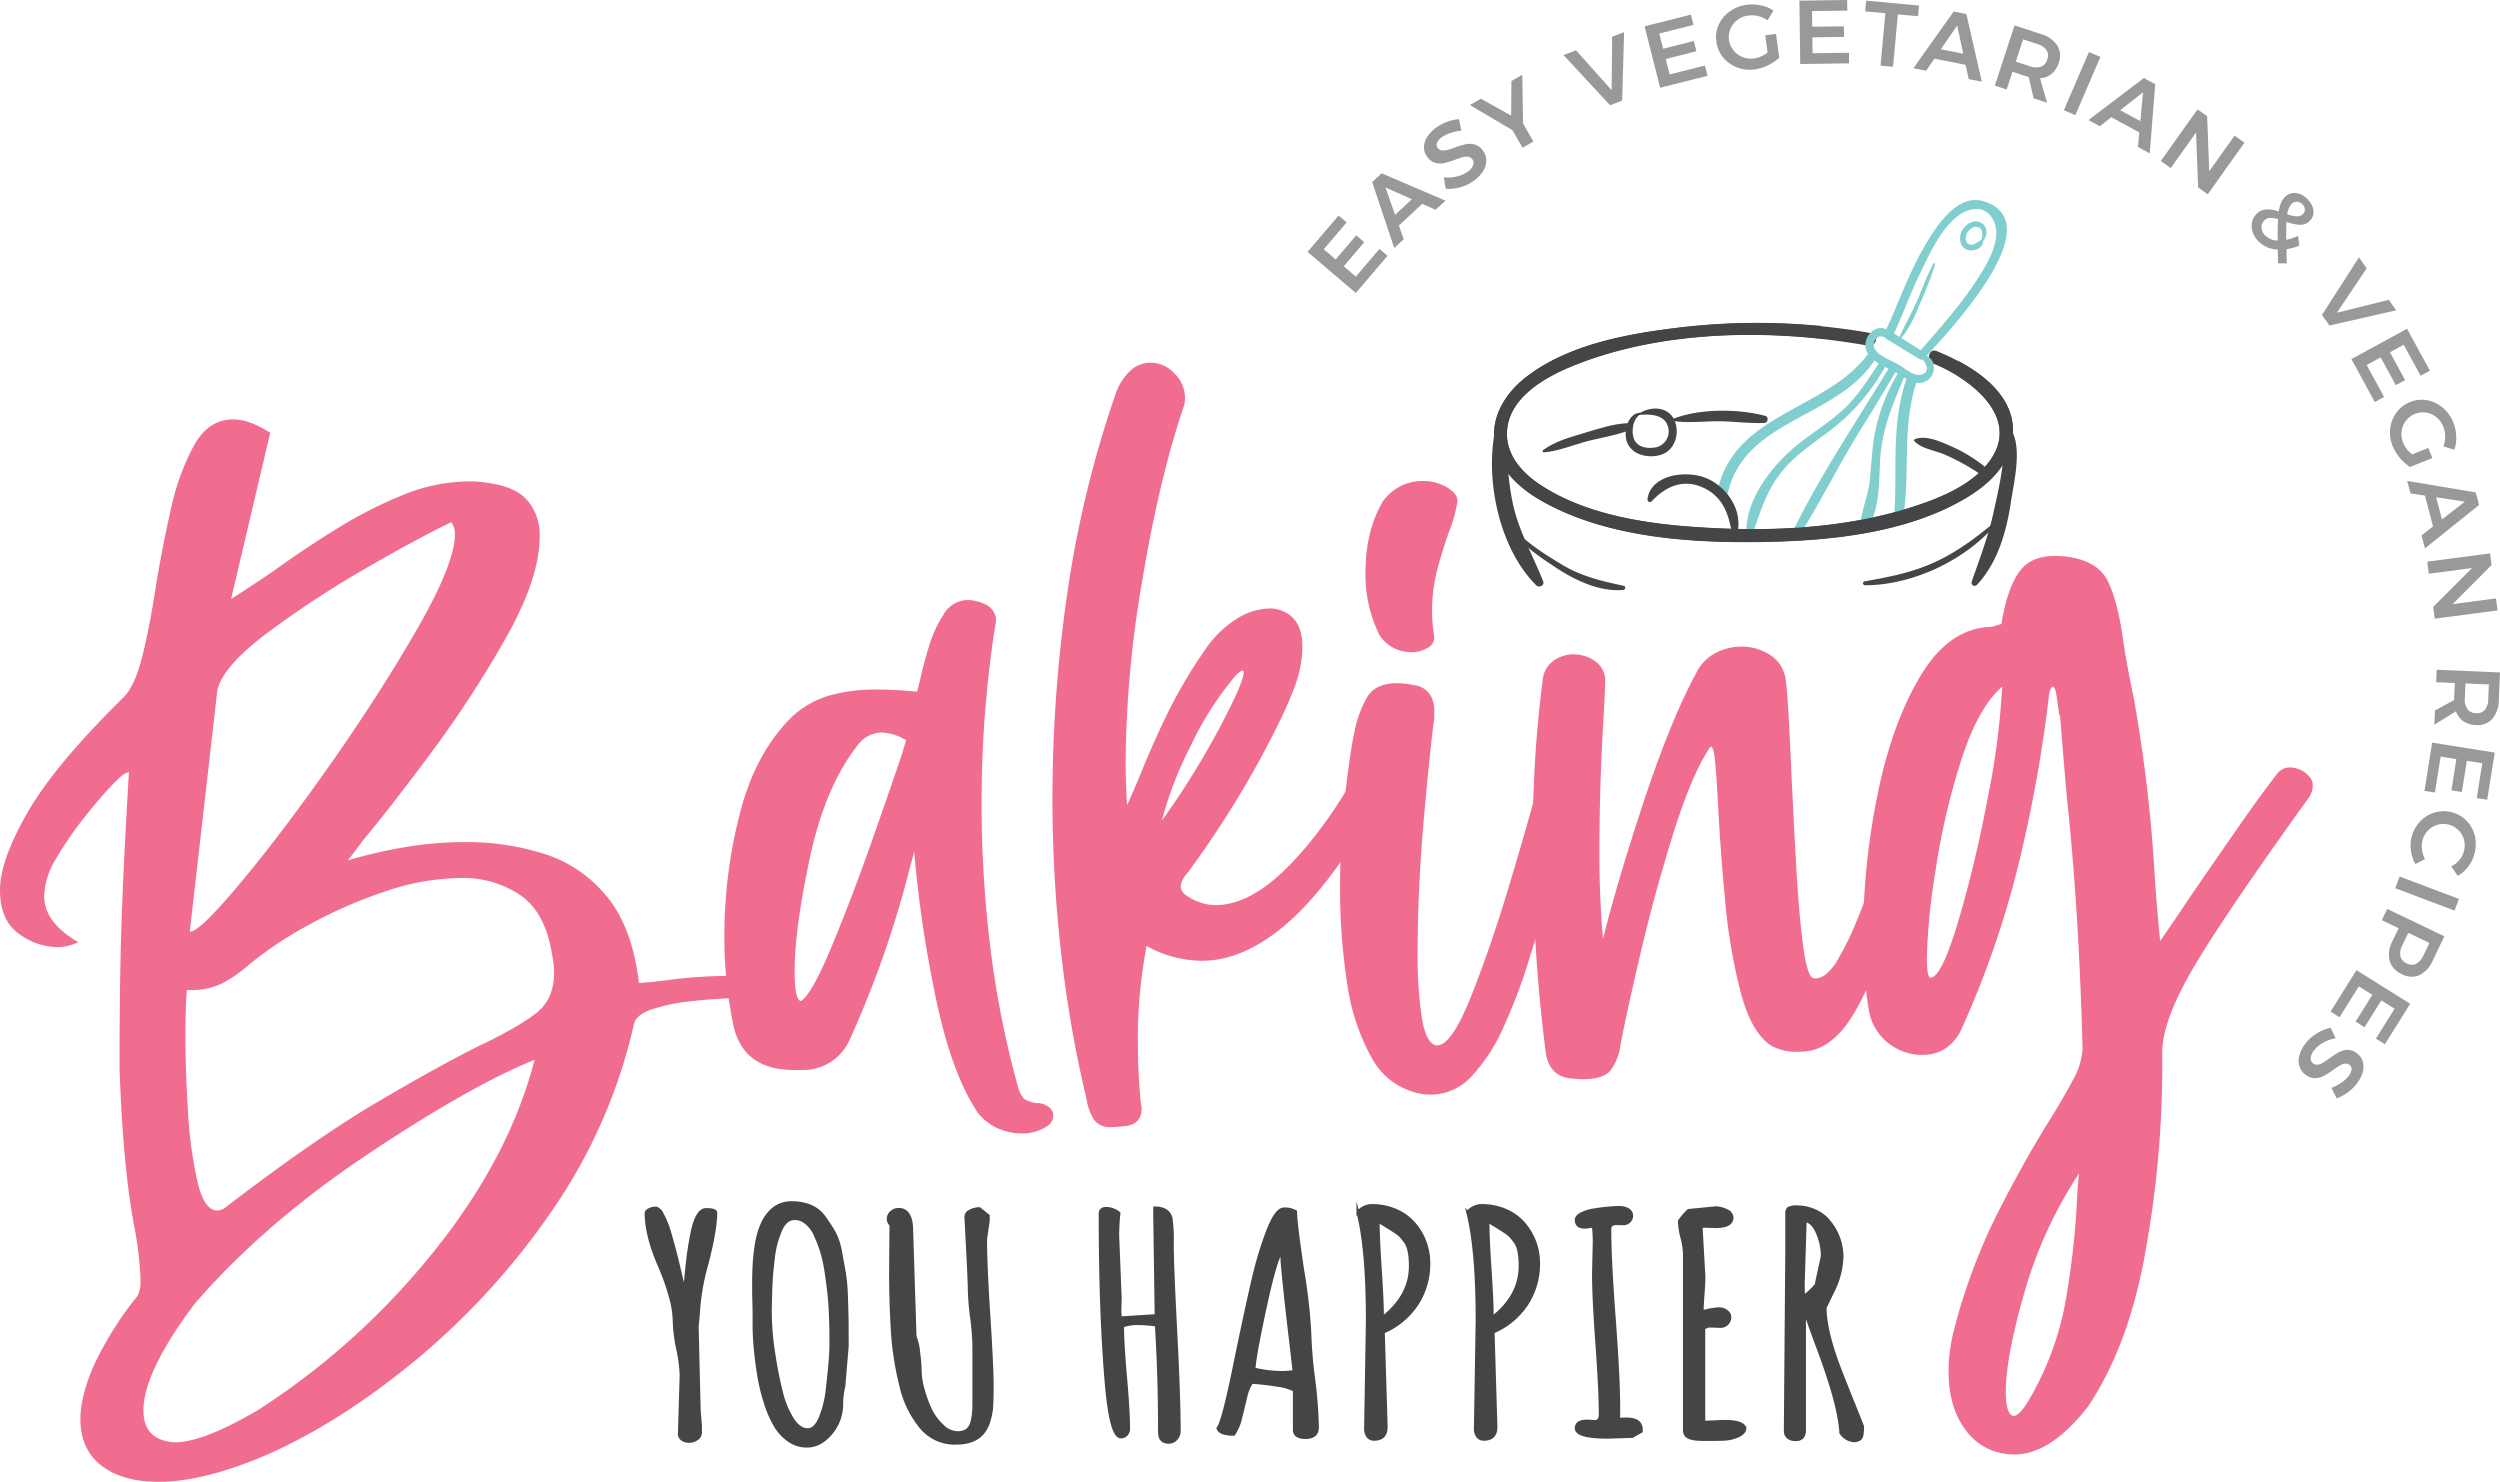 <svg id="Layer_1" data-name="Layer 1" xmlns="http://www.w3.org/2000/svg" viewBox="0 0 600 355.631"><defs><style>.cls-1{fill:#f16d90;}.cls-2{fill:#999;}.cls-3{fill:#454546;stroke:#454547;stroke-miterlimit:10;stroke-width:0.658px;}.cls-4{fill:#454547;}.cls-5{fill:#81cece;}</style></defs><path class="cls-1" d="M1744.67,1837.863a86.831,86.831,0,0,0-7.215,10.484,17.958,17.958,0,0,0-2.695,8.792q0,6.258,8.171,10.99a11.071,11.071,0,0,1-5.215,1.184,15.521,15.521,0,0,1-9.04-3.213q-4.522-3.208-4.52-10.483,0-7.1,6.606-18.6t23.3-27.9q2.607-2.872,4.346-9.976t3.13-16.232q1.564-9.637,3.651-18.768a57.112,57.112,0,0,1,5.563-15.3q3.476-6.171,9.388-6.172,3.821,0,8.866,3.213l-9.388,39.9q5.04-3.209,10.257-6.763,7.473-5.409,15.3-10.229a104.357,104.357,0,0,1,15.82-8.032,42.652,42.652,0,0,1,15.994-3.213,22.99,22.99,0,0,1,4,.339q6.78.848,9.736,4.227a12.639,12.639,0,0,1,2.955,8.623q0,9.978-8,24.179a261.908,261.908,0,0,1-17.906,27.561q-9.91,13.359-16.69,21.473-2.086,2.877-3.477,4.566a113.257,113.257,0,0,1,12.517-2.959,87.557,87.557,0,0,1,16.168-1.437,61.3,61.3,0,0,1,18.341,2.789,31.5,31.5,0,0,1,15.125,10.23q6.169,7.442,7.737,20.8,2.778-.166,6.78-.676a110.605,110.605,0,0,1,14.082-1.015,33.032,33.032,0,0,1,3.477.169,2.561,2.561,0,0,1,1.564.761,2.1,2.1,0,0,1,.522,1.438,2.556,2.556,0,0,1-.7,1.775,3.241,3.241,0,0,1-2.086.93q-1.218.171-2.955.338-4.173.171-9.04.761a43.169,43.169,0,0,0-8.606,1.86q-3.74,1.267-4.259,3.635a128.149,128.149,0,0,1-19.732,44.808,174.885,174.885,0,0,1-32.25,35.422q-18.082,14.965-35.465,22.742-15.476,6.762-26.6,6.764-8.7,0-13.734-3.889t-5.042-11.16q0-5.58,3.3-13.019a81.594,81.594,0,0,1,10.431-16.571,7.621,7.621,0,0,0,.7-3.719,79.657,79.657,0,0,0-1.391-12.343q-2.784-14.2-3.651-38.551,0-21.471.521-36.1t1.739-34.916q-1.043,0-3.129,2.114t-4.173,4.565Q1745.714,1836.512,1744.67,1837.863Zm41.724,142.369a176.173,176.173,0,0,0,41.9-37.875q18.08-22.485,24.165-45.991-15.476,6.258-40.159,22.742t-41.377,35.762q-12.345,16.4-12.343,25.7,0,7.1,7.475,7.609Q1773.006,1988.179,1786.394,1980.232Zm-8-48.527q21.384-16.4,36.335-25.193t24.165-13.358q9.56-4.566,13.908-7.947t4.346-9.807a22.318,22.318,0,0,0-.521-4.4q-1.566-9.975-7.563-14.119a24.322,24.322,0,0,0-14.169-4.142,57.307,57.307,0,0,0-18.254,3.213,110.667,110.667,0,0,0-17.906,7.777,91.627,91.627,0,0,0-13.561,8.793,2.673,2.673,0,0,1-.695.507,35.63,35.63,0,0,1-6.346,4.65,16.349,16.349,0,0,1-8.258,1.944h-.869q-.349,4.058-.348,10.99,0,8.288.609,18.093a101.769,101.769,0,0,0,2.26,16.823q1.65,7.019,4.781,7.017A3.88,3.88,0,0,0,1778.4,1931.705Zm-8.692-66.112h.173q2.258,0,12.257-12.005t21.731-28.744q11.735-16.739,20.6-32.211t8.867-22.4a4.3,4.3,0,0,0-.87-2.875q-7.822,3.722-20.688,11.16a236.141,236.141,0,0,0-23.557,15.471q-10.69,8.032-11.908,13.781Z" transform="translate(-1724.156 -1642.017)"/><path class="cls-1" d="M1944.25,1808.014q.347-1.182.7-2.706.867-4.057,2.26-8.454a29.177,29.177,0,0,1,3.564-7.609,6.711,6.711,0,0,1,5.823-3.212,10.183,10.183,0,0,1,4.347,1.183,4.313,4.313,0,0,1,2.26,3.551,5.489,5.489,0,0,1-.174,1.353q-1.394,8.457-2.347,19.529t-.956,23.925a288.1,288.1,0,0,0,1.912,32.211,232.218,232.218,0,0,0,6.78,34.916q.693,2.535,1.826,3.212a6.782,6.782,0,0,0,2.868.846,4.011,4.011,0,0,1,1.217.169q2.609.847,2.608,2.874a3.033,3.033,0,0,1-1.043,2.2,10.725,10.725,0,0,1-6.78,2.029,13.708,13.708,0,0,1-5.39-1.184,12.691,12.691,0,0,1-4.868-3.719q-6.78-10.146-10.6-30.1a283.3,283.3,0,0,1-4.694-32.633q-.522,2.028-1.043,3.888a246.238,246.238,0,0,1-14.43,41.257,12.184,12.184,0,0,1-11.474,7.271H1914.7q-12.869,0-14.778-12a101.137,101.137,0,0,1-1.912-20.628,116.81,116.81,0,0,1,3.738-29q3.736-14.624,12.6-23.25a22.587,22.587,0,0,1,9.127-5.072,41.2,41.2,0,0,1,10.866-1.353Q1939.035,1807.506,1944.25,1808.014Zm-2.608,11.666a12.157,12.157,0,0,0-5.737-1.859,7.329,7.329,0,0,0-5.911,3.043q-7.822,9.978-11.474,27.053t-3.651,27.223q0,6.594,1.391,7.1h.174q2.609-1.687,7.476-13.442t9.648-25.362q4.78-13.609,7.215-20.882Q1941.3,1820.7,1941.642,1819.68Z" transform="translate(-1724.156 -1642.017)"/><path class="cls-1" d="M1994.667,1835.236q2.433-5.409,4.172-9.807,3.129-7.439,6.259-13.7a119.775,119.775,0,0,1,8.345-13.864,25.679,25.679,0,0,1,7.562-7.356,15.151,15.151,0,0,1,7.736-2.451,7.737,7.737,0,0,1,5.737,2.282q2.257,2.283,2.261,7.017a29.206,29.206,0,0,1-1.218,7.609q-2.085,6.594-8.952,19.276a237.437,237.437,0,0,1-16.256,25.7c-.234.337-.464.676-.7,1.014q-2.086,2.2-2.086,3.889a2.773,2.773,0,0,0,1.564,2.2,12.088,12.088,0,0,0,6.781,2.2q8.516,0,17.993-9.807t17.646-25.193a3.156,3.156,0,0,1,2.782-1.691,4.506,4.506,0,0,1,2.955,1.183,3.652,3.652,0,0,1,1.391,2.875,4.646,4.646,0,0,1-.7,2.367q-12.171,22.827-23.3,33.225t-22.078,10.4a27.684,27.684,0,0,1-13.213-3.551,117,117,0,0,0-2.086,24.179q0,6.428.695,13.527a5.511,5.511,0,0,1,.174,1.352q0,4.059-4.694,4.228a21.662,21.662,0,0,1-2.608.168,4.686,4.686,0,0,1-4-1.606,12.791,12.791,0,0,1-1.913-5.157,285.615,285.615,0,0,1-5.911-33.478,327.26,327.26,0,0,1-2.26-39.4,340.352,340.352,0,0,1,3.477-47.851,259.659,259.659,0,0,1,11.474-47.851,14.074,14.074,0,0,1,3.825-6.256,7.313,7.313,0,0,1,4.694-1.86,7.866,7.866,0,0,1,5.824,2.621,8.245,8.245,0,0,1,2.521,5.834,6.757,6.757,0,0,1-.348,2.2q-5.737,16.91-9.822,41.087a265.779,265.779,0,0,0-4.086,43.962Q1994.319,1830.333,1994.667,1835.236Zm26.077-31.111a75.983,75.983,0,0,0-10.778,16.824,87.182,87.182,0,0,0-6.954,18.007,194.572,194.572,0,0,0,13.647-21.9q6-11.244,6-13.781a.3.3,0,0,0-.348-.338Q2021.958,1802.941,2020.744,1804.125Z" transform="translate(-1724.156 -1642.017)"/><path class="cls-1" d="M2102.628,1828.3q-.351,1.521-.7,3.381-1.74,7.61-4.521,18.6t-6.258,21.982a133.928,133.928,0,0,1-6.172,16.316,42.046,42.046,0,0,1-7.65,11.751,13.294,13.294,0,0,1-9.822,4.4,12.862,12.862,0,0,1-2.086-.17,16.809,16.809,0,0,1-12.083-8.707,51.608,51.608,0,0,1-5.911-18.177,146.728,146.728,0,0,1-1.651-22.15A199.214,199.214,0,0,1,2047,1832.7q1.215-10.482,2.26-15.218a26.343,26.343,0,0,1,3.043-8.2q2-3.3,7.215-3.3a20.97,20.97,0,0,1,4.172.507,5.182,5.182,0,0,1,3.651,2.2,7.255,7.255,0,0,1,1.043,3.889v1.86q-.872,5.92-2.434,23.249t-1.564,33.056a102.544,102.544,0,0,0,.956,15.217q.953,6.258,3.39,6.933h.348q3.476,0,8.17-11.836t9.041-26.293q4.344-14.457,6.78-23.587,1.044-4.058,1.564-5.58a2.505,2.505,0,0,1,2.521-1.437,8.88,8.88,0,0,1,3.825.676q1.826.762,1.825,1.776A10.661,10.661,0,0,1,2102.628,1828.3Zm-46.592-65.943a12.153,12.153,0,0,1,4.52-3.8,11.745,11.745,0,0,1,4.868-1.1,11.392,11.392,0,0,1,6,1.522q2.519,1.522,2.522,3.213v.169a33.645,33.645,0,0,1-2.087,7.44q-1.394,3.891-2.7,8.708a39.026,39.026,0,0,0-1.3,10.229,36.05,36.05,0,0,0,.522,6.087v.338a2.851,2.851,0,0,1-1.651,2.367,7.33,7.33,0,0,1-3.912,1.015,9.455,9.455,0,0,1-4.172-1.015,8.506,8.506,0,0,1-3.478-3.212,32.75,32.75,0,0,1-3.3-14.88Q2051.863,1769.465,2056.036,1762.361Z" transform="translate(-1724.156 -1642.017)"/><path class="cls-1" d="M2182.425,1822.555a2.844,2.844,0,0,1,1.565-1.945,5.216,5.216,0,0,1,2.26-.591,4.565,4.565,0,0,1,2.868,1.014,3.092,3.092,0,0,1,1.3,2.536,5.441,5.441,0,0,1-.174,1.353.487.487,0,0,0-.174.338q-7.823,27.734-13.3,42.778t-10.084,20.713q-4.608,5.667-10.343,5.665h-.174a12.827,12.827,0,0,1-6.781-1.353q-4.867-3.043-7.475-12.935a136.088,136.088,0,0,1-3.738-22.065q-1.132-12.174-1.651-22.319-.351-6.6-.7-10.568t-1.043-3.974l-.348.338q-4.347,6.6-8.779,20.8T2117.84,1871q-3.39,14.457-4.781,21.9a12.573,12.573,0,0,1-2.434,6.087q-1.74,2.028-6.607,2.029a26.106,26.106,0,0,1-2.781-.169q-5.215-.507-6.085-6.087a380.292,380.292,0,0,1-3.129-50.725,292.34,292.34,0,0,1,2.434-39.228,6.243,6.243,0,0,1,2.694-4.312,8.223,8.223,0,0,1,4.607-1.437,8.864,8.864,0,0,1,5.3,1.691,5.673,5.673,0,0,1,2.347,4.9v.339q-.175,4.905-.522,10.314-.872,15.217-.869,30.773,0,10.823.869,20.29,3.477-14.033,10-33.648t12.778-30.942a10.6,10.6,0,0,1,4.607-4.227,13.534,13.534,0,0,1,5.824-1.353,12.62,12.62,0,0,1,6.78,1.945,8.235,8.235,0,0,1,3.825,5.833q.346,2.2.695,8.285t.7,14.372q.52,10.823,1.129,21.812t1.565,18.684q.954,7.7,2.347,8.539a1.978,1.978,0,0,0,.87.169,4.278,4.278,0,0,0,2.173-.846,12.5,12.5,0,0,0,3.129-3.8,70.486,70.486,0,0,0,4.346-8.877q2.519-5.916,5.737-15.809T2182.425,1822.555Z" transform="translate(-1724.156 -1642.017)"/><path class="cls-1" d="M2215.978,1808.352a333.035,333.035,0,0,1-6.432,37.114,227.328,227.328,0,0,1-14.951,44.215q-3.48,6.258-10.779,5.411a13.394,13.394,0,0,1-6.954-3.128,12.834,12.834,0,0,1-4.172-7.356,111.8,111.8,0,0,1-1.391-18.429,170.582,170.582,0,0,1,3.39-33.057q3.39-17.159,10.344-28.828t17.211-11.836c.348-.111.7-.225,1.044-.338s.752-.225,1.216-.338q1.391-8.79,4.52-12.851t10.258-3.381h.348q7.822.848,10.343,5.833t3.912,15.471q.868,5.58,2.434,13.02a362.222,362.222,0,0,1,5.041,43.623q.522,7.1,1.217,14.372,1.912-2.7,7.824-11.5,5.216-7.61,10.865-15.725t9.475-13.02a3.82,3.82,0,0,1,3.738-1.352,6.254,6.254,0,0,1,3.912,2.113q1.564,1.776.174,4.65-21.037,29.255-28.251,41.679t-7.215,19.868v5.241a250.422,250.422,0,0,1-3.911,41.848q-3.912,22.909-13.822,37.791-9.909,12.848-19.645,11.5a13.944,13.944,0,0,1-10-6q-3.912-5.326-3.912-13.95a40.666,40.666,0,0,1,1.217-9.468,140.754,140.754,0,0,1,10.518-28.322q6.345-12.428,11.909-21.389,3.822-6.087,6.172-10.568a17.072,17.072,0,0,0,2.346-7.524q-.872-33.138-3.65-59.179-.873-9.637-1.739-20.629a1.57,1.57,0,0,1-.26-.845c-.06-.449-.147-1.014-.261-1.691q-.176-1.521-.435-2.959t-.783-1.606C2216.614,1806.719,2216.326,1807.226,2215.978,1808.352Zm-11.3-1.522q-5.737,4.907-9.822,17.585a167.683,167.683,0,0,0-6.172,26.546,153.722,153.722,0,0,0-2.086,20.966q0,4.059.7,4.735h.348q2.607-.508,6.519-13.612a300.536,300.536,0,0,0,7.041-29.5A181.758,181.758,0,0,0,2204.678,1806.83Zm18.428,116.837a103.6,103.6,0,0,0-13.126,28.66q-4.432,15.471-4.433,23.756,0,5.239,1.739,5.749,1.389.166,3.651-3.551a72.231,72.231,0,0,0,9.04-24.433,198.037,198.037,0,0,0,2.781-26.461Q2222.931,1925.529,2223.106,1923.667Z" transform="translate(-1724.156 -1642.017)"/><path class="cls-2" d="M2037.976,1702.462l7.438-8.719,1.934,1.65-5.495,6.442,2.859,2.439,4.93-5.778,1.933,1.649-4.929,5.779,2.91,2.482,5.668-6.646,1.934,1.65-7.611,8.923Z" transform="translate(-1724.156 -1642.017)"/><path class="cls-2" d="M2068.693,1692.362l-3.2-1.418-5.606,5.191,1.169,3.3-2.279,2.109-5.3-15.819,2.279-2.11,15.3,6.56Zm-9.718,1.211,4.032-3.734-6.34-2.835Z" transform="translate(-1724.156 -1642.017)"/><path class="cls-2" d="M2072.226,1673.95a7.607,7.607,0,0,0-2.025,1,3.187,3.187,0,0,0-1.139,1.318,1.221,1.221,0,0,0,.137,1.246,1.409,1.409,0,0,0,.974.593,3.408,3.408,0,0,0,1.294-.085,17.668,17.668,0,0,0,1.8-.581,20.215,20.215,0,0,1,2.639-.8,4.629,4.629,0,0,1,2.193.064,3.644,3.644,0,0,1,1.963,1.471,3.942,3.942,0,0,1,.809,2.41,4.823,4.823,0,0,1-.782,2.525,8.24,8.24,0,0,1-2.176,2.266,9.992,9.992,0,0,1-3.276,1.577,10.22,10.22,0,0,1-3.5.365l-.454-2.737a9.214,9.214,0,0,0,3.134-.221,7.217,7.217,0,0,0,2.576-1.132,3.556,3.556,0,0,0,1.31-1.538,1.513,1.513,0,0,0-1.16-2.059,3.252,3.252,0,0,0-1.3.1q-.7.185-1.825.608a22.176,22.176,0,0,1-2.618.812,4.479,4.479,0,0,1-2.163-.045,3.551,3.551,0,0,1-1.945-1.445,3.8,3.8,0,0,1-.78-2.3,4.652,4.652,0,0,1,.753-2.45,8.082,8.082,0,0,1,2.158-2.252,10.668,10.668,0,0,1,2.681-1.425,10.376,10.376,0,0,1,2.829-.617l.529,2.764A11.473,11.473,0,0,0,2072.226,1673.95Z" transform="translate(-1724.156 -1642.017)"/><path class="cls-2" d="M2089.507,1659.961l.181,11.711,2.487,4.31-2.593,1.5-2.433-4.216-10.219-6.043,2.631-1.519,7.269,4.059.065-8.291Z" transform="translate(-1724.156 -1642.017)"/><path class="cls-2" d="M2099.4,1655.232l3.01-1.138,8.535,9.573.117-12.841,2.883-1.089-.476,16.438-2.905,1.1Z" transform="translate(-1724.156 -1642.017)"/><path class="cls-2" d="M2118.862,1648.33l11.112-2.8.622,2.464-8.209,2.074.921,3.644,7.364-1.86.622,2.465-7.364,1.86.936,3.707,8.469-2.138.622,2.464-11.371,2.872Z" transform="translate(-1724.156 -1642.017)"/><path class="cls-2" d="M2147.817,1650.493l2.592-.34.752,5.73a10.522,10.522,0,0,1-2.692,1.81,10.388,10.388,0,0,1-3.184.977,8.515,8.515,0,0,1-4.288-.489,7.894,7.894,0,0,1-3.326-2.423,7.457,7.457,0,0,1-1.6-3.79,7.234,7.234,0,0,1,.594-4.055,7.96,7.96,0,0,1,2.659-3.175,8.926,8.926,0,0,1,4.107-1.58,9.7,9.7,0,0,1,3.355.151,8.846,8.846,0,0,1,3,1.228l-1.4,2.354a6.679,6.679,0,0,0-4.613-1.148,5.528,5.528,0,0,0-2.6,1.031,5.122,5.122,0,0,0-1.693,2.118,5.115,5.115,0,0,0,.693,5.191,5.3,5.3,0,0,0,2.183,1.62,5.436,5.436,0,0,0,2.793.334,6.171,6.171,0,0,0,1.64-.467,7.6,7.6,0,0,0,1.58-.919Z" transform="translate(-1724.156 -1642.017)"/><path class="cls-2" d="M2156.014,1642.172l11.46-.155.034,2.542-8.466.114.051,3.759,7.594-.1.035,2.542-7.6.1.051,3.825,8.734-.119.035,2.543-11.728.157Z" transform="translate(-1724.156 -1642.017)"/><path class="cls-2" d="M2172.027,1642.174l12.7,1.17-.237,2.574-4.849-.446-1.158,12.571-3-.277,1.158-12.571-4.849-.446Z" transform="translate(-1724.156 -1642.017)"/><path class="cls-2" d="M2196.642,1660.993l-.74-3.422-7.5-1.47-1.978,2.889-3.048-.6,9.657-13.605,3.047.6,3.716,16.227Zm-6.7-7.138,5.392,1.058-1.445-6.793Z" transform="translate(-1724.156 -1642.017)"/><path class="cls-2" d="M2212.212,1665.612l-1.168-5.116a5.444,5.444,0,0,1-.538-.153l-3.354-1.1-1.394,4.253-2.845-.933,4.737-14.452,6.2,2.031a7.167,7.167,0,0,1,4.032,2.762,4.743,4.743,0,0,1,.366,4.19,5.6,5.6,0,0,1-1.7,2.643,4.816,4.816,0,0,1-2.786,1.076l1.7,5.862Zm-4.262-8.805,3.355,1.1a4.06,4.06,0,0,0,2.685.126,2.569,2.569,0,0,0,1.513-1.745,2.486,2.486,0,0,0-.2-2.26,4.155,4.155,0,0,0-2.247-1.468l-3.354-1.1Z" transform="translate(-1724.156 -1642.017)"/><path class="cls-2" d="M2225.5,1654.5l2.75,1.184-6.013,13.97-2.749-1.183Z" transform="translate(-1724.156 -1642.017)"/><path class="cls-2" d="M2237.268,1677.286l.318-3.487-6.714-3.648-2.752,2.164-2.729-1.482,13.288-10.09,2.729,1.483-1.314,16.6Zm-4.261-8.818,4.829,2.624.655-6.915Z" transform="translate(-1724.156 -1642.017)"/><path class="cls-2" d="M2260.452,1674.57l2.368,1.681-8.8,12.4-2.314-1.642-.5-13.195-6.062,8.54-2.387-1.694,8.8-12.4,2.313,1.642.5,13.225Z" transform="translate(-1724.156 -1642.017)"/><path class="cls-2" d="M2270.873,1705.205l-.038-3.288a6.753,6.753,0,0,1-4.624-1.966,5.829,5.829,0,0,1-1.4-2.212,4.412,4.412,0,0,1-.171-2.371,3.927,3.927,0,0,1,1.122-2.033,3.43,3.43,0,0,1,2.33-1.057,8.708,8.708,0,0,1,2.963.483,8.913,8.913,0,0,1,.547-2.06,4.243,4.243,0,0,1,.925-1.4,3.163,3.163,0,0,1,2.6-.966,4.537,4.537,0,0,1,2.821,1.485,5.232,5.232,0,0,1,1.2,1.8,3.341,3.341,0,0,1,.192,1.85,2.954,2.954,0,0,1-.855,1.563,3.068,3.068,0,0,1-2.353.94,11.241,11.241,0,0,1-3.221-.715q-.081,1.9-.049,4.314a11.741,11.741,0,0,0,2.8-.938l.358,2.314a11.83,11.83,0,0,1-3.108.869l.068,3.413Zm-.068-5.454q-.037-3.163.074-5.155a6.026,6.026,0,0,0-1.91-.282,2,2,0,0,0-1.359.587,2.189,2.189,0,0,0-.689,1.777,2.873,2.873,0,0,0,.885,1.857A4.423,4.423,0,0,0,2270.8,1699.751Zm2.294-6.307a8.549,8.549,0,0,0,2.239.491,1.933,1.933,0,0,0,1.514-.553,1.422,1.422,0,0,0,.46-1.128,1.836,1.836,0,0,0-.584-1.2,1.909,1.909,0,0,0-1.32-.627,1.666,1.666,0,0,0-1.266.511A4.463,4.463,0,0,0,2273.1,1693.444Z" transform="translate(-1724.156 -1642.017)"/><path class="cls-2" d="M2290.3,1703.79l1.852,2.63-7.137,10.656,12.465-3.1,1.775,2.52-16.037,3.645-1.788-2.538Z" transform="translate(-1724.156 -1642.017)"/><path class="cls-2" d="M2301.85,1720.923l5.482,10.065-2.232,1.215-4.05-7.435-3.3,1.8,3.633,6.671-2.233,1.215-3.633-6.67-3.358,1.829,4.178,7.671-2.232,1.216-5.611-10.3Z" transform="translate(-1724.156 -1642.017)"/><path class="cls-2" d="M2306.95,1749.517l.972,2.427-5.365,2.148a11.182,11.182,0,0,1-4.157-5,8.536,8.536,0,0,1-.59-4.276,7.918,7.918,0,0,1,1.524-3.823,7.465,7.465,0,0,1,3.274-2.49,7.233,7.233,0,0,1,4.077-.429,7.959,7.959,0,0,1,3.735,1.788,8.928,8.928,0,0,1,2.549,3.588,9.733,9.733,0,0,1,.685,3.288,8.881,8.881,0,0,1-.446,3.211l-2.629-.777a6.672,6.672,0,0,0-.031-4.753,5.522,5.522,0,0,0-1.644-2.265,5.13,5.13,0,0,0-2.472-1.116,5.12,5.12,0,0,0-4.856,1.957,5.3,5.3,0,0,0-1.028,2.518,5.427,5.427,0,0,0,.368,2.789,6.216,6.216,0,0,0,.858,1.473,7.714,7.714,0,0,0,1.283,1.3Z" transform="translate(-1724.156 -1642.017)"/><path class="cls-2" d="M2305.33,1770.511l2.758-2.158-1.945-7.389-3.463-.521-.789-3,16.454,2.762.79,3-12.986,10.417Zm3.5-9.146,1.4,5.314,5.484-4.261Z" transform="translate(-1724.156 -1642.017)"/><path class="cls-2" d="M2323.184,1785.636l.378,2.879-15.079,1.984-.371-2.813,9.334-9.34-10.382,1.367-.382-2.9,15.079-1.984.369,2.813-9.352,9.365Z" transform="translate(-1724.156 -1642.017)"/><path class="cls-2" d="M2308.544,1812.532l4.609-2.51a5.107,5.107,0,0,1,0-.559l.151-3.526-4.472-.19.128-2.991,15.2.647-.278,6.517a7.161,7.161,0,0,1-1.567,4.629,4.739,4.739,0,0,1-3.934,1.487,5.6,5.6,0,0,1-3.006-.922,4.831,4.831,0,0,1-1.79-2.39l-5.183,3.223Zm7.323-6.486-.151,3.526a4.065,4.065,0,0,0,.606,2.62,2.568,2.568,0,0,0,2.089.983,2.482,2.482,0,0,0,2.123-.8,4.145,4.145,0,0,0,.8-2.559l.151-3.527Z" transform="translate(-1724.156 -1642.017)"/><path class="cls-2" d="M2322.893,1822.643l-1.809,11.317-2.51-.4,1.336-8.361-3.711-.593-1.2,7.5-2.51-.4,1.2-7.5-3.776-.6-1.379,8.625-2.509-.4,1.85-11.581Z" transform="translate(-1724.156 -1642.017)"/><path class="cls-2" d="M2314.354,1848.467a5.412,5.412,0,0,0,1.118-2.065,5.357,5.357,0,0,0,.069-2.742,4.964,4.964,0,0,0-1.278-2.329,5.131,5.131,0,0,0-7.312-.074,5.3,5.3,0,0,0-1.375,2.376,5.753,5.753,0,0,0-.145,2.291,6.426,6.426,0,0,0,.739,2.283l-2.317,1.184a9.242,9.242,0,0,1-1.083-3.272,8.256,8.256,0,0,1,.212-3.374,8.361,8.361,0,0,1,2.117-3.7,7.758,7.758,0,0,1,3.526-2.076,7.564,7.564,0,0,1,4.107.036,7.4,7.4,0,0,1,3.513,2.119,7.768,7.768,0,0,1,1.9,3.628,8.869,8.869,0,0,1-1.658,7.3,8.078,8.078,0,0,1-2.477,2.161l-1.581-2.252A5.873,5.873,0,0,0,2314.354,1848.467Z" transform="translate(-1724.156 -1642.017)"/><path class="cls-2" d="M2314.3,1857.757l-1.057,2.8-14.23-5.366,1.056-2.8Z" transform="translate(-1724.156 -1642.017)"/><path class="cls-2" d="M2304.822,1876.041a4.783,4.783,0,0,1-4.188-.21,5.15,5.15,0,0,1-2.955-3.211,6.637,6.637,0,0,1,.671-4.745l1.476-3.082-4.036-1.934,1.294-2.7,13.716,6.571-2.77,5.781A6.867,6.867,0,0,1,2304.822,1876.041Zm-4.57-4.542a2.552,2.552,0,0,0,1.53,1.736,2.467,2.467,0,0,0,2.272.085,4.207,4.207,0,0,0,1.751-2.047l1.409-2.941-5.074-2.431-1.41,2.941A4.107,4.107,0,0,0,2300.252,1871.5Z" transform="translate(-1724.156 -1642.017)"/><path class="cls-2" d="M2302.605,1882.918l-6.076,9.718-2.155-1.348,4.488-7.179-3.187-1.993-4.027,6.44-2.155-1.347,4.026-6.441-3.242-2.027-4.631,7.407-2.155-1.348,6.217-9.945Z" transform="translate(-1724.156 -1642.017)"/><path class="cls-2" d="M2286.1,1901.846a7.643,7.643,0,0,0,1.68-1.506,3.184,3.184,0,0,0,.742-1.577,1.221,1.221,0,0,0-.468-1.163,1.415,1.415,0,0,0-1.1-.309,3.411,3.411,0,0,0-1.222.432,17.757,17.757,0,0,0-1.581,1.045,19.913,19.913,0,0,1-2.325,1.483,4.625,4.625,0,0,1-2.129.53,3.639,3.639,0,0,1-2.287-.887,3.941,3.941,0,0,1-1.429-2.1,4.82,4.82,0,0,1,.072-2.642,8.268,8.268,0,0,1,1.484-2.769,9.951,9.951,0,0,1,2.729-2.4,10.208,10.208,0,0,1,3.269-1.3l1.175,2.514a9.184,9.184,0,0,0-2.957,1.057,7.24,7.24,0,0,0-2.176,1.786,3.564,3.564,0,0,0-.847,1.834,1.512,1.512,0,0,0,1.673,1.669,3.254,3.254,0,0,0,1.221-.447q.619-.366,1.593-1.078a21.981,21.981,0,0,1,2.3-1.488,4.477,4.477,0,0,1,2.1-.541,3.551,3.551,0,0,1,2.261.867,3.811,3.811,0,0,1,1.372,2,4.667,4.667,0,0,1-.065,2.562,8.084,8.084,0,0,1-1.471,2.751,10.671,10.671,0,0,1-2.2,2.1,10.265,10.265,0,0,1-2.557,1.357l-1.254-2.519A11.417,11.417,0,0,0,2286.1,1901.846Z" transform="translate(-1724.156 -1642.017)"/><path class="cls-3" d="M1887.179,1986.186l.426-14.1a35.443,35.443,0,0,0-.832-6.319,36.3,36.3,0,0,1-.831-6.728,23.164,23.164,0,0,0-1.045-6.194,52.294,52.294,0,0,0-2.323-6.568q-3.369-7.653-3.369-13.065,0-.534.746-.907a3.42,3.42,0,0,1,1.556-.374q.81,0,1.727,1.673a21.989,21.989,0,0,1,1.685,4.272q.766,2.6,1.428,5.2t1.215,5.037q.554,2.439.811,3.151a25.981,25.981,0,0,0,.4-3.044q.234-2.4.533-4.93.341-2.564.853-5.126,1.15-5.874,3.475-5.874t2.324.783q0,4.093-2.09,12.21a54.2,54.2,0,0,0-2.089,12.317l-.256,2.528v1.1l.469,19.33.3,3.631v1.638a1.79,1.79,0,0,1-.874,1.548,3.336,3.336,0,0,1-1.9.587,2.659,2.659,0,0,1-1.685-.516A1.55,1.55,0,0,1,1887.179,1986.186Z" transform="translate(-1724.156 -1642.017)"/><path class="cls-3" d="M1927.512,1965.076l-.768,9.22v.32a16.546,16.546,0,0,0-.554,4.379,10.865,10.865,0,0,1-3.965,8.419,6.67,6.67,0,0,1-4.393,1.691,7.5,7.5,0,0,1-4.349-1.353,11.16,11.16,0,0,1-3.241-3.471,25.292,25.292,0,0,1-2.26-5.055,44.257,44.257,0,0,1-1.514-5.731q-.533-2.794-.873-5.892a67.6,67.6,0,0,1-.491-7.351q.021-2.616-.021-4.485T1905,1952.4v-3.6q.043-2.1.15-3.774t.383-3.613a25.452,25.452,0,0,1,.7-3.418,16.474,16.474,0,0,1,1.151-2.9,9.61,9.61,0,0,1,1.706-2.385,6.849,6.849,0,0,1,4.9-2.065,12.037,12.037,0,0,1,4.733.837,7.854,7.854,0,0,1,3.3,2.688,40.507,40.507,0,0,1,2.346,3.6,15.683,15.683,0,0,1,1.578,4.859q.574,3.116.916,5.037a43.566,43.566,0,0,1,.469,5.589q.171,4.878.171,7.618Zm-7.74-26.681a7.708,7.708,0,0,0-2.174-2.884,4.2,4.2,0,0,0-2.58-1.014,3.037,3.037,0,0,0-2.111.748,5.835,5.835,0,0,0-1.407,2.118,26.2,26.2,0,0,0-1.023,2.936,22.41,22.41,0,0,0-.682,3.614q-.236,2.048-.4,3.72-.129,1.638-.214,3.631-.086,3.311-.128,5.162v.32a67.343,67.343,0,0,0,.9,10.519,94.185,94.185,0,0,0,1.855,9.238,21.372,21.372,0,0,0,2.579,6.105q1.622,2.509,3.625,2.51,1.749,0,2.942-2.741a25.53,25.53,0,0,0,1.706-6.835q.852-7.263.874-10.2t0-4.29q-.021-1.351-.128-3.933t-.362-4.842q-.257-2.259-.661-5a33.027,33.027,0,0,0-1.066-4.877A31.264,31.264,0,0,0,1919.772,1938.4Z" transform="translate(-1724.156 -1642.017)"/><path class="cls-3" d="M1937.869,1947.384l.085-11.392a1.974,1.974,0,0,1-.64-1.495,2.062,2.062,0,0,1,.747-1.567,2.549,2.549,0,0,1,1.769-.676q3.156,0,3.156,5.2l.81,25.345a13.078,13.078,0,0,1,.874,3.881,39.506,39.506,0,0,1,.362,4.539,16.255,16.255,0,0,0,.619,3.987,30.389,30.389,0,0,0,1.7,4.788,12.513,12.513,0,0,0,2.942,4.129,5.38,5.38,0,0,0,3.519,1.709,3.871,3.871,0,0,0,2.473-.659,3.36,3.36,0,0,0,1.108-1.869,16.891,16.891,0,0,0,.469-4.022v-14.24a62.26,62.26,0,0,0-.554-6.87,62.007,62.007,0,0,1-.554-6.871v-.5l-.171-4.236-.64-12.5a1.64,1.64,0,0,1,1.066-1.442,4.764,4.764,0,0,1,2.218-.552l2.132,1.709V1935l-.64,4.45q0,6.087.789,18.333t.789,16.571q0,4.326-.149,5.767a15.877,15.877,0,0,1-.661,3.079,7.76,7.76,0,0,1-1.408,2.706q-2.088,2.491-6.395,2.492a10.475,10.475,0,0,1-8.571-3.881,23.9,23.9,0,0,1-4.776-9.9,73.38,73.38,0,0,1-1.962-11.925Q1937.869,1954.966,1937.869,1947.384Z" transform="translate(-1724.156 -1642.017)"/><path class="cls-3" d="M2004.634,1988.179q-2.217,0-2.217-2.421,0-13.883-.767-25.7a29.4,29.4,0,0,0-4.392-.355,11.028,11.028,0,0,0-3.667.569q0,4.059.724,12.281t.725,12.424a2,2,0,0,1-.511,1.317,1.7,1.7,0,0,1-1.365.605q-2.388.038-3.5-12.494-1.492-16.981-1.492-41.081,0-1.317,1.492-1.317a4.747,4.747,0,0,1,1.748.374,3.556,3.556,0,0,1,1.322.8,48.065,48.065,0,0,0-.3,5.482l.6,14.987-.085,2.741a9.646,9.646,0,0,0,.17,1.887l8.486-.534-.341-23.922V1931.9q3.325,0,3.965,2.492a36.115,36.115,0,0,1,.3,6.158q0,4.95.831,20.986t.832,24.011a2.7,2.7,0,0,1-.725,1.8A2.323,2.323,0,0,1,2004.634,1988.179Z" transform="translate(-1724.156 -1642.017)"/><path class="cls-3" d="M2037.463,1987.04q-2.687,0-2.686-1.887v-9.5a14.2,14.2,0,0,0-4.457-1.211q-3.219-.5-5.734-.641a10.964,10.964,0,0,0-1.471,3.7q-.576,2.421-1.194,4.877a11.446,11.446,0,0,1-1.643,3.88q-3.411,0-3.837-1.46,1.193-1.422,3.88-14.559t4.414-20.558a89.2,89.2,0,0,1,3.731-12.478q2-5.053,3.837-5.055a5.151,5.151,0,0,1,2.815.641q0,2.6,1.705,14.062a133.939,133.939,0,0,1,1.706,14.826,109.574,109.574,0,0,0,.917,11.178,110.3,110.3,0,0,1,.916,11.73Q2040.362,1987.039,2037.463,1987.04Zm-3.667-23.8q-.768-6.462-1.386-12.318t-.619-7.084a11.189,11.189,0,0,1,.044-1.406q-1.367,1.175-3.945,13.065t-2.75,15.058a28.462,28.462,0,0,0,6.076.819,19.293,19.293,0,0,0,3.475-.214Q2034.564,1969.7,2033.8,1963.243Z" transform="translate(-1724.156 -1642.017)"/><path class="cls-3" d="M2051.87,1985.011l.427-26.023q0-17.157-2.26-26.022a4.221,4.221,0,0,1,3.369-1.637,14.138,14.138,0,0,1,5.906,1.21,11.977,11.977,0,0,1,4.327,3.2,14.475,14.475,0,0,1,3.455,9.505,17.707,17.707,0,0,1-2.772,9.7,18.173,18.173,0,0,1-8.144,6.782l.682,22.711q0,3.027-2.9,3.026a1.767,1.767,0,0,1-1.578-.765A2.979,2.979,0,0,1,2051.87,1985.011Zm4.094-26.806q6.653-5.2,6.652-12.352v-.036q0-4.093-1.194-5.731-.6-.783-.96-1.228a7.328,7.328,0,0,0-1.47-1.193q-1.323-.89-4.051-2.527,0,3.845.511,11.534T2055.964,1958.205Z" transform="translate(-1724.156 -1642.017)"/><path class="cls-3" d="M2078.217,1985.011l.427-26.023q0-17.157-2.26-26.022a4.22,4.22,0,0,1,3.368-1.637,14.135,14.135,0,0,1,5.906,1.21,11.972,11.972,0,0,1,4.328,3.2,14.474,14.474,0,0,1,3.454,9.505,17.707,17.707,0,0,1-2.772,9.7,18.168,18.168,0,0,1-8.144,6.782l.683,22.711q0,3.027-2.9,3.026a1.766,1.766,0,0,1-1.578-.765A2.979,2.979,0,0,1,2078.217,1985.011Zm4.094-26.806q6.651-5.2,6.652-12.352v-.036q0-4.093-1.194-5.731-.6-.783-.96-1.228a7.388,7.388,0,0,0-1.47-1.193q-1.323-.89-4.052-2.527,0,3.845.512,11.534T2082.311,1958.205Z" transform="translate(-1724.156 -1642.017)"/><path class="cls-3" d="M2113.733,1935.743l-1.536-.036a2.105,2.105,0,0,0-1.258.3,1.422,1.422,0,0,0-.4,1.192q0,7.121,1.066,21.324t1.066,21.323v2.813a14.943,14.943,0,0,1,1.791-.107q3.624,0,3.625,2.563v.427l-2.175,1.246-5.927.178q-7.548,0-7.548-2.172,0-1.743,2.644-1.744l1.834.107q1.278,0,1.279-1.709,0-5.624-.81-16.856t-.811-16.855l.171-7.441a33.367,33.367,0,0,0-.213-4.058,7.732,7.732,0,0,1-2.047.321q-2.046,0-2.047-1.745,0-.89,1.322-1.548a10.929,10.929,0,0,1,3.284-.944,41.973,41.973,0,0,1,5.436-.534,4.236,4.236,0,0,1,2.537.588,1.714,1.714,0,0,1,.768,1.388,1.922,1.922,0,0,1-.575,1.389A1.975,1.975,0,0,1,2113.733,1935.743Z" transform="translate(-1724.156 -1642.017)"/><path class="cls-3" d="M2137.052,1960.377l-2.175-.071a2.425,2.425,0,0,0-1.79.534v22.5q4.476-.215,4.861-.214,4.989,0,4.989,1.922v.25a3.793,3.793,0,0,1-2.047,1.53,9.269,9.269,0,0,1-2.558.605q-1.11.072-2.858.072h-2.729q-3.24,0-4.008-1.068a2.285,2.285,0,0,1-.341-1.317v-42.362a17.243,17.243,0,0,0-.6-3.7,17.3,17.3,0,0,1-.6-3.738v-.25a14.5,14.5,0,0,1,2.175-2.562l6.481-.641a6.013,6.013,0,0,1,2.665.658,1.969,1.969,0,0,1,1.343,1.727q0,2.172-3.965,2.171l-2.516-.071a8.7,8.7,0,0,0-.938.036l.682,12.032q0,1.459-.213,4.254t-.213,4.076c.312-.048.739-.13,1.279-.249a14.027,14.027,0,0,1,2.793-.392,2.87,2.87,0,0,1,1.791.605,1.793,1.793,0,0,1,.789,1.46,2.248,2.248,0,0,1-2.3,2.207Z" transform="translate(-1724.156 -1642.017)"/><path class="cls-3" d="M2152.611,1984.94l.341-42.754v-8.971a1.5,1.5,0,0,1,.426-1.21,4.224,4.224,0,0,1,2.239-.356,9.976,9.976,0,0,1,3.667.73,9.618,9.618,0,0,1,3.134,1.94,14.328,14.328,0,0,1,2.132,2.848,13.187,13.187,0,0,1,1.706,6.585,19.772,19.772,0,0,1-2.132,8.152q-.256.5-1.024,2.1t-.895,1.887q.042,5.41,3.283,14.061,1.108,2.919,3.155,7.992t2.559,6.425v.178q0,2.457-.682,2.866a2.781,2.781,0,0,1-1.45.409,4.189,4.189,0,0,1-3.155-1.958v-.249q-.427-6.621-5.459-20.042-2.3-6.122-3.2-9.077v28.727a2.732,2.732,0,0,1-.47,1.709,2.048,2.048,0,0,1-1.705.605,2.6,2.6,0,0,1-1.855-.587,1.912,1.912,0,0,1-.618-1.442Zm4.818-49.945-.469,14.881q0,2.241.085,3.346a22.9,22.9,0,0,0,2.943-2.812l1.364-6.3a4.557,4.557,0,0,0,.128-1.139,13.491,13.491,0,0,0-.853-4.236Q2159.433,1935.316,2157.429,1935Z" transform="translate(-1724.156 -1642.017)"/><path class="cls-4" d="M2085.266,1742.286c.614,7.038.49,13.988,2.06,20.955,1.488,6.606,4.765,12.124,7.2,18.321.374.953-.99,1.6-1.64.954-9.507-9.374-12.993-27.936-9.083-40.429a.751.751,0,0,1,1.467.2Z" transform="translate(-1724.156 -1642.017)"/><path class="cls-4" d="M2197.339,1781.691c1.956-5.649,4.044-11.035,5.311-16.919,1.263-5.868,3.272-13.631,1.863-19.584-.214-.905.952-1.715,1.64-.954,3.717,4.107,1.37,13.229.639,18.171-1.05,7.1-3.168,14.642-8.2,20.012a.752.752,0,0,1-1.248-.726Z" transform="translate(-1724.156 -1642.017)"/><path class="cls-4" d="M2188.95,1726.27c9.115,3.713,20.563,10.857,17.946,22.433-1.271,5.625-5.78,9.747-10.53,12.631-14.641,8.891-34,10.621-50.726,10.792-16.8.171-35.956-1.272-50.966-9.574-4.9-2.71-9.753-6.678-11.382-12.26-2.068-7.087,1.7-13.588,7.239-17.833,9.927-7.608,23.6-10.171,35.7-11.674a157.322,157.322,0,0,1,47.078,1.195c1.97.354,1.135,3.357-.829,3-22.55-4.057-48.821-3.907-70.372,4.676-7.013,2.793-16.351,7.9-16.291,16.62.035,5.231,3.743,9.278,7.865,12.033,12.065,8.062,28.518,9.878,42.629,10.53,16.007.739,32.776-.391,48.055-5.521,6.084-2.043,12.843-4.943,16.928-10.132,8.3-10.543-3.743-20.074-13.174-23.916-1.833-.746-1.031-3.761.828-3Z" transform="translate(-1724.156 -1642.017)"/><path class="cls-4" d="M2204.174,1766.653c-7.329,9.377-20.508,15.8-32.42,15.831-.518,0-.666-.836-.126-.932,6.058-1.077,11.765-2.179,17.382-4.848,5.554-2.639,10.271-6.327,14.957-10.258a.146.146,0,0,1,.207.207Z" transform="translate(-1724.156 -1642.017)"/><path class="cls-4" d="M2086.516,1767.462c2.74,4.148,8.193,7.426,12.353,9.968,4.823,2.946,9.605,4.011,15,5.192.583.128.4.934-.133.98-5.776.507-11.617-2.352-16.328-5.462-3.933-2.6-9.244-6.1-11.232-10.481a.2.2,0,0,1,.336-.2Z" transform="translate(-1724.156 -1642.017)"/><path class="cls-5" d="M2185.7,1727.2c2.924.306,3.4,4.208,1.311,5.88-2.926,2.344-6.12-.829-8.721-2.14-2.618-1.32-6.781-2.962-6.413-6.583.3-2.974,4.15-5.176,6.02-2.194a.616.616,0,0,1-.688.9,6.868,6.868,0,0,0-1.965-.306,2.161,2.161,0,0,0-1.16,2.993,4.684,4.684,0,0,0,1.7,1.608c1.234.845,2.638,1.387,3.935,2.118,1.24.7,2.338,1.669,3.647,2.243,1.609.706,4.044.026,2.966-2.3-.381-.822-.74-.9-1.02-1.709a.4.4,0,0,1,.384-.5Z" transform="translate(-1724.156 -1642.017)"/><path class="cls-5" d="M2184.632,1726.656c4.843-5.622,9.882-11.145,13.932-17.387,1.944-3,3.982-6.346,4.6-9.916.638-3.676-1.537-8.008-5.877-7.052-6.062,1.336-10.044,10.692-12.454,15.635-2.4,4.919-4.171,10.117-6.567,15.027l-.374-1.424,7.917,4.955c1.067.667.094,2.351-.989,1.693l-7.978-4.851a1.069,1.069,0,0,1-.374-1.424c3.24-6.863,5.645-14.021,9.48-20.619,2.7-4.638,7.854-13.068,14.454-10.925,16.487,5.352-9.588,32.264-14.4,37.656C2185.165,1728.958,2183.825,1727.592,2184.632,1726.656Z" transform="translate(-1724.156 -1642.017)"/><path class="cls-5" d="M2179.819,1723.352c1.547-3.521,3.507-6.828,5-10.386a63.74,63.74,0,0,1,3.324-7.661.248.248,0,0,1,.452.19,92.23,92.23,0,0,1-3.963,10.086,28.34,28.34,0,0,1-4.495,8.014c-.164.185-.4-.05-.316-.243Z" transform="translate(-1724.156 -1642.017)"/><path class="cls-5" d="M2199.588,1699.9c.347-1,.681-2.727-.507-3.305-1.086-.529-2.279.393-2.792,1.3-.5.885-.614,2.512.645,2.823,1.075.264,1.855-.749,2.758-1.094a.341.341,0,0,1,.43.327c-.106,1.746-2.5,2.59-3.938,1.972-1.911-.82-1.962-3.281-.977-4.839.909-1.439,2.908-2.571,4.524-1.543,1.652,1.051,1.425,3.308.193,4.553A.2.2,0,0,1,2199.588,1699.9Z" transform="translate(-1724.156 -1642.017)"/><path class="cls-5" d="M2184.161,1733.628c-3.729,11.137-1.378,22.207-3.39,33.452a1.055,1.055,0,0,1-2.064-.28c.948-11.557-.857-22.607,3.009-33.846.527-1.531,2.966-.881,2.445.674Z" transform="translate(-1724.156 -1642.017)"/><path class="cls-5" d="M2136.4,1759.616c4.181-18.582,25.994-18.984,36.23-32.791.785-1.059,2.537-.122,1.814,1.061-8.921,14.61-31.447,14.417-35.6,32.4-.368,1.59-2.8.916-2.445-.674Z" transform="translate(-1724.156 -1642.017)"/><path class="cls-5" d="M2177.049,1729.2a48.855,48.855,0,0,1-13.722,16.185c-3.8,2.873-7.882,5.548-11.011,9.186-4.065,4.726-5.665,10.174-7.657,15.928a.7.7,0,0,1-1.366-.184c-.375-8.663,6.525-17.058,12.935-22.1,3.565-2.807,7.519-5.2,10.8-8.356,3.459-3.334,5.909-7.555,8.638-11.467a.8.8,0,0,1,1.388.812Z" transform="translate(-1724.156 -1642.017)"/><path class="cls-5" d="M2181.576,1731.49c-2.788,6.829-5.487,12.49-6.124,19.98-.418,4.9.122,13.908-3.639,17.645a.7.7,0,0,1-1.187-.492c.042-3.488,1.846-7.458,2.242-11.021.394-3.54.521-7.112,1.064-10.635a45.27,45.27,0,0,1,6.175-16.1c.452-.743,1.825-.254,1.469.62Z" transform="translate(-1724.156 -1642.017)"/><path class="cls-5" d="M2179.4,1730.778c-2.735,4.577-5.44,9.179-8.286,13.687-5.41,8.569-9.825,17.74-15.252,26.284a.913.913,0,0,1-1.575-.92c6.758-13.883,15.541-26.783,23.511-39.987a.928.928,0,0,1,1.6.936Z" transform="translate(-1724.156 -1642.017)"/><path class="cls-4" d="M2094.508,1750.039c2.859-2.133,6.558-3.109,9.939-4.125,3.429-1.03,7-2.244,10.6-2.336,1.022-.026,1.066,1.338.226,1.669-3.5,1.375-7.376,1.87-11,2.888-3.169.891-6.323,2.191-9.617,2.45-.321.025-.354-.392-.147-.546Z" transform="translate(-1724.156 -1642.017)"/><path class="cls-4" d="M2125.81,1742.5c6.317-2.463,15.607-2.395,22.051-.658.831.224.605,1.623-.194,1.668-3.617.2-7.271-.367-10.9-.387-3.607-.02-7.314.473-10.892-.048a.3.3,0,0,1-.067-.575Z" transform="translate(-1724.156 -1642.017)"/><path class="cls-4" d="M2183.741,1747.42c2.642-1.06,6.193.616,8.635,1.676a36.2,36.2,0,0,1,8.464,5.2c.914.745-.282,2.294-1.262,1.64a51.493,51.493,0,0,0-8.971-4.932c-2.253-.927-5.282-1.312-6.995-3.093a.3.3,0,0,1,.129-.491Z" transform="translate(-1724.156 -1642.017)"/><path class="cls-4" d="M2139.877,1770.234c-.787-4.517-2.033-8.644-6.413-10.923-4.972-2.588-9.382-.749-12.914,3.024-.451.482-1.084-.043-1-.584.879-5.919,9.242-6.846,13.761-5.125,5.259,2,9.324,7.93,7.727,13.608-.15.535-1.052.608-1.158,0Z" transform="translate(-1724.156 -1642.017)"/><path class="cls-4" d="M2117.918,1741.458c-2.014.971-2.394,4.646-1.377,6.375,1.006,1.712,3.411,1.9,5.188,1.506a3.909,3.909,0,0,0,2.6-5.314c-.9-2.465-4.163-2.636-6.394-2.455-.256.02-.326-.345-.126-.464,3.028-1.807,7.263-1.388,8.448,2.387.988,3.144-.4,6.9-3.784,7.768-2.933.756-6.715-.1-7.854-3.184-.875-2.365.142-6.882,3.2-7a.206.206,0,0,1,.1.382Z" transform="translate(-1724.156 -1642.017)"/><path class="cls-4" d="M2194.021,1728.57c0,.1,0,.193,0,.249,0,.336-.03,1.642-.07,3.378,7.628,4.746,13.976,12.518,7.348,20.938-4.085,5.188-10.844,8.089-16.928,10.132-15.279,5.13-32.048,6.259-48.055,5.52-14.111-.652-30.564-2.468-42.629-10.529-4.122-2.755-7.83-6.8-7.865-12.034-.06-8.714,9.278-13.827,16.29-16.619,18.069-7.2,39.455-8.463,59.185-6.294q-.006-1.525,0-3.051a158.764,158.764,0,0,0-35.056.469c-12.1,1.5-25.775,4.067-35.7,11.674-5.539,4.245-9.307,10.746-7.239,17.833,1.629,5.582,6.485,9.551,11.382,12.26,15.01,8.3,34.164,9.746,50.966,9.574,16.727-.171,36.085-1.9,50.726-10.791,4.75-2.885,9.259-7.007,10.53-12.632C2209.04,1739.162,2201.742,1732.655,2194.021,1728.57Z" transform="translate(-1724.156 -1642.017)"/></svg>